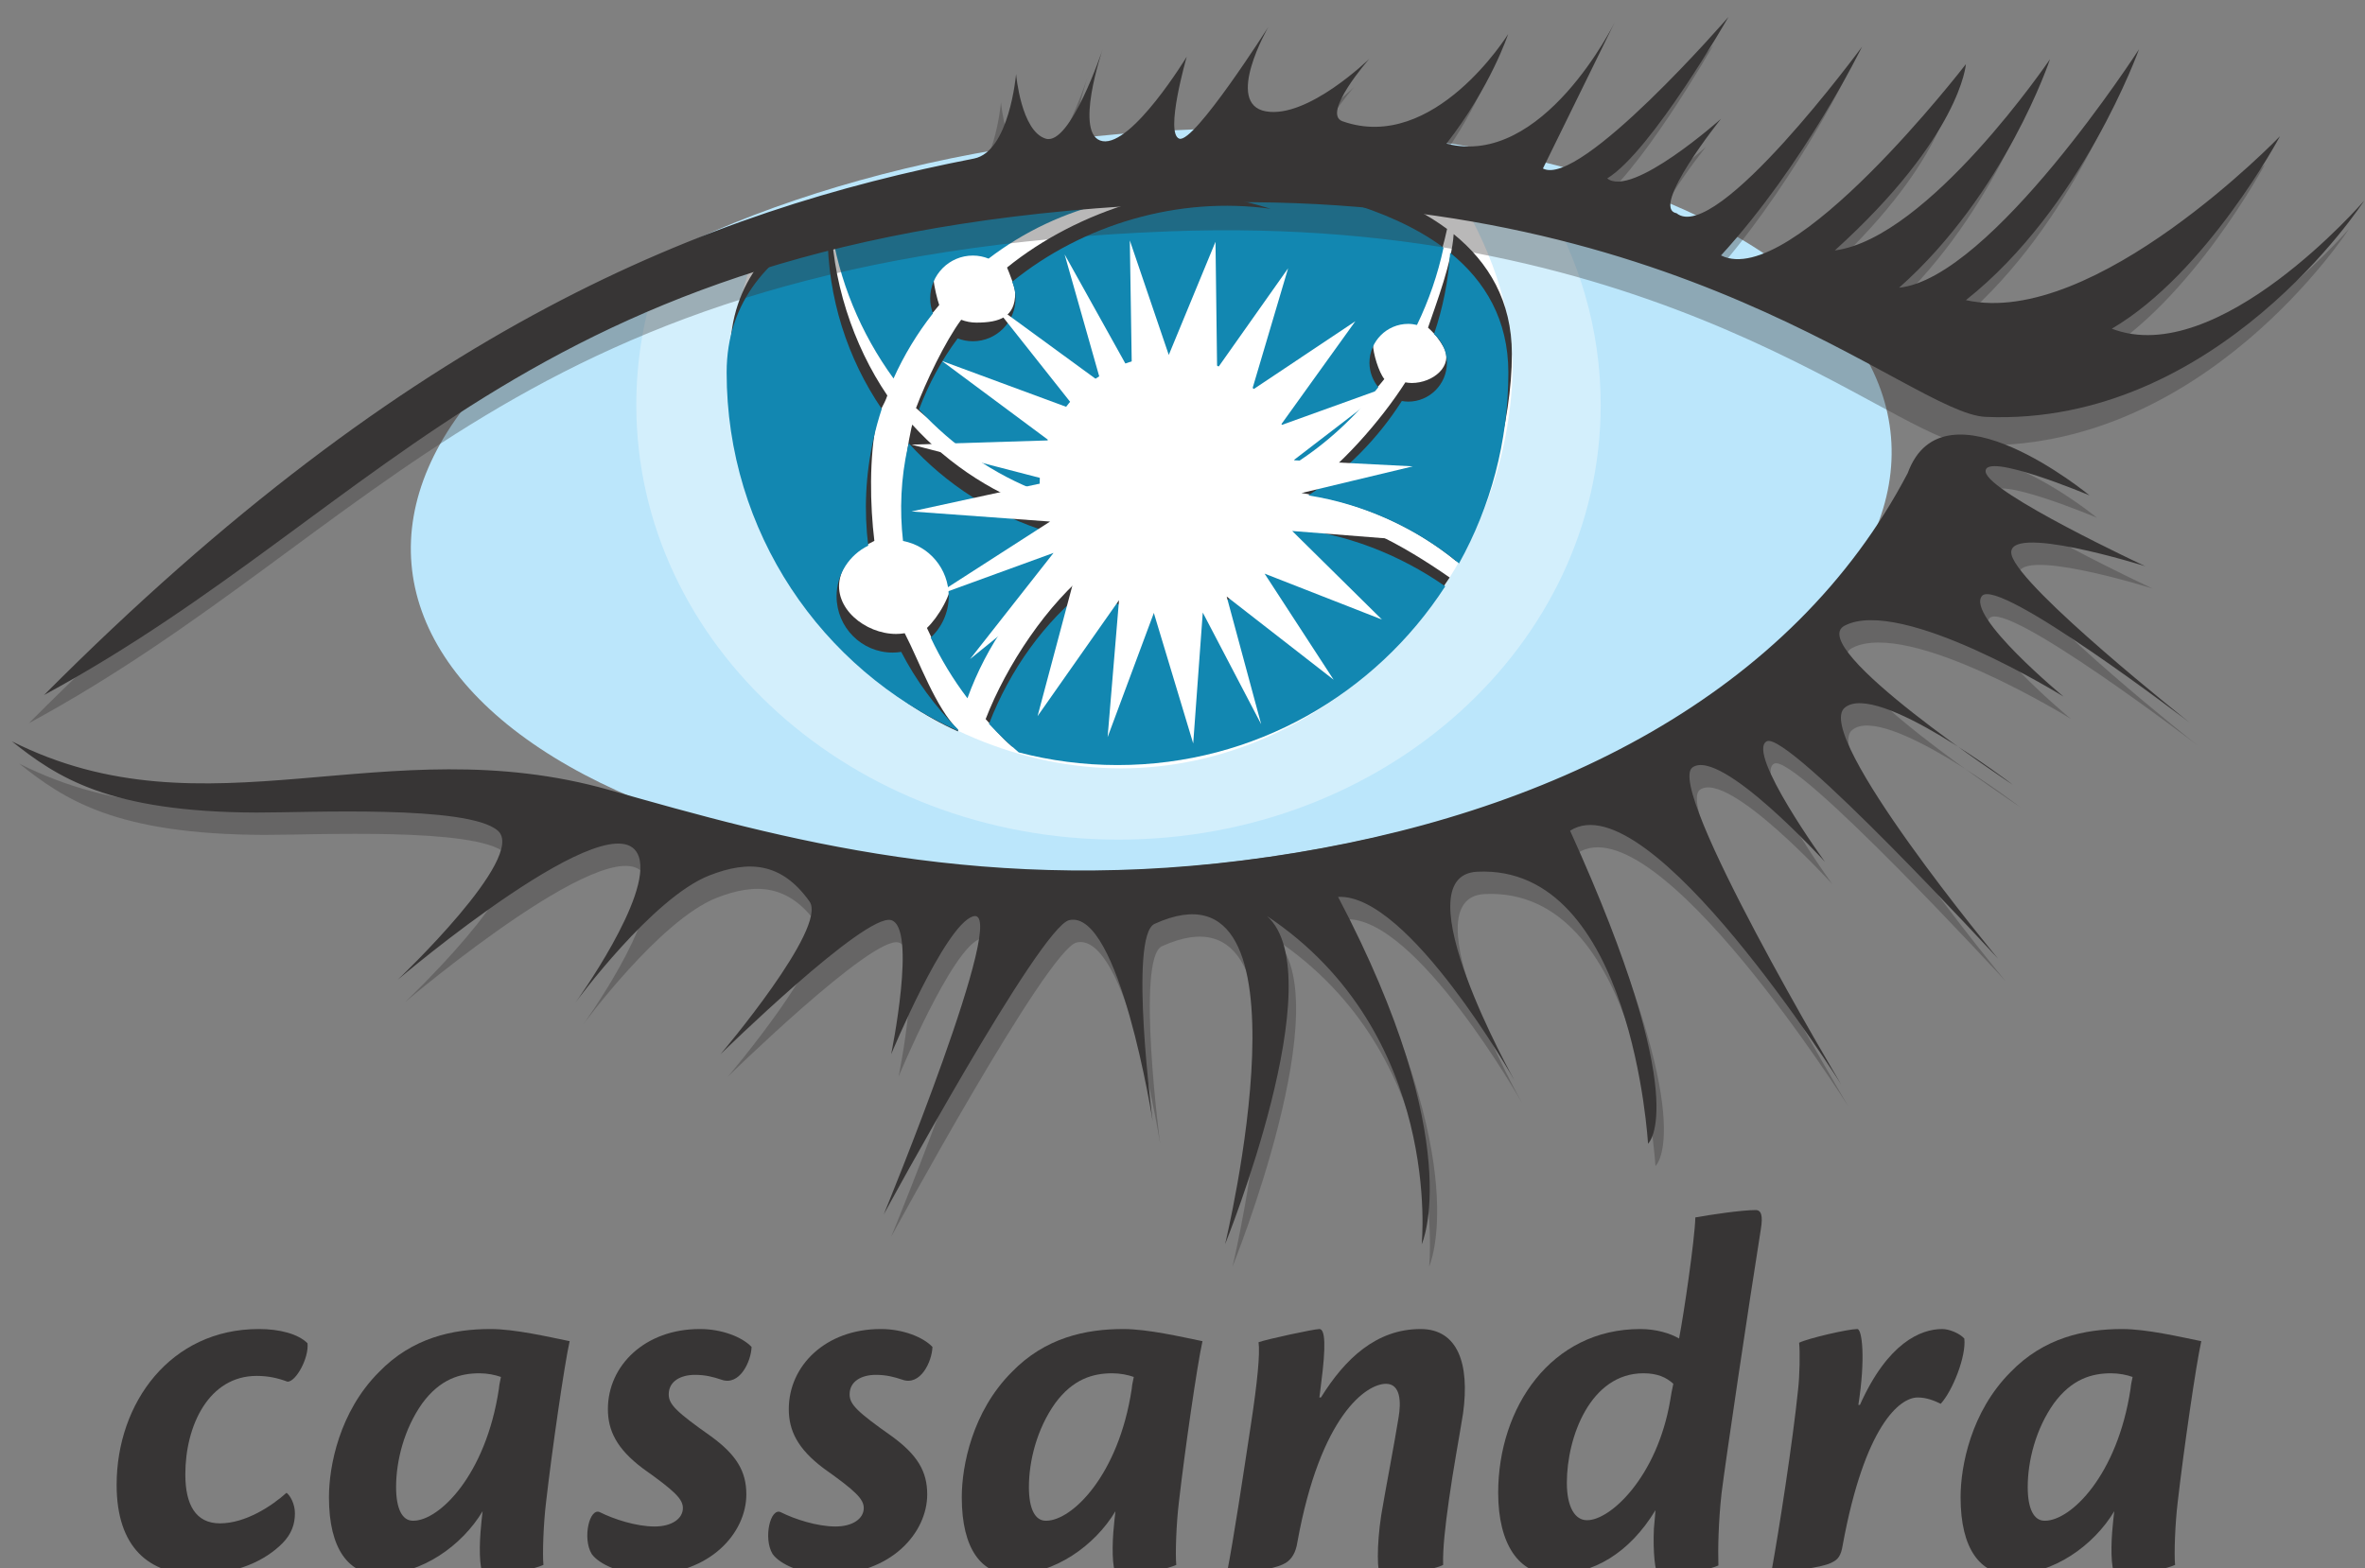 <?xml version="1.0" encoding="UTF-8" standalone="no"?>
<!DOCTYPE svg PUBLIC "-//W3C//DTD SVG 1.1//EN" "http://www.w3.org/Graphics/SVG/1.1/DTD/svg11.dtd">
<svg width="100%" height="100%" viewBox="0 0 101 67" version="1.1" xmlns="http://www.w3.org/2000/svg" xmlns:xlink="http://www.w3.org/1999/xlink" xml:space="preserve" xmlns:serif="http://www.serif.com/" style="fill-rule:evenodd;clip-rule:evenodd;stroke-linejoin:round;stroke-miterlimit:2;">
    <rect x="0" y="0" width="101" height="67" fill="#808080" stroke="none"/>
    <g transform="matrix(1,0,0,1,-361.177,-2760.02)">
        <g transform="matrix(0.116,0,0,0.111,578.04,2439.39)">
            <g transform="matrix(0.374,0,0,0.374,-896.478,1999.82)">
                <g transform="matrix(8.602,0,0,9.03,-2594.05,3740.29)">
                    <path d="M28.78,0.401C31.06,0.401 33.221,0.941 34.301,2.022C34.481,3.702 32.981,6.402 32.021,6.402C30.881,5.982 29.8,5.743 28.48,5.743C23.021,5.743 20.32,11.383 20.32,16.963C20.32,20.443 21.519,22.545 24.28,22.545C27.22,22.545 30.22,20.565 31.9,19.063C32.32,19.363 32.861,20.323 32.861,21.405C32.861,22.603 32.501,23.743 31.421,24.826C29.5,26.745 26.26,28.366 21.58,28.366C16.18,28.366 12.459,25.303 12.459,18.162C12.459,8.802 18.64,0.401 28.721,0.401L28.78,0.401Z" style="fill:rgb(55,53,53);fill-rule:nonzero;"/>
                </g>
                <g transform="matrix(8.602,0,0,9.03,-2594.05,3740.28)">
                    <path d="M46.419,22.246C49.359,22.246 54.7,17.085 56.199,7.243C56.26,6.643 56.32,6.465 56.44,5.864C55.779,5.625 54.88,5.445 53.98,5.445C51.759,5.445 49.479,6.103 47.439,8.864C45.339,11.803 44.439,15.463 44.439,18.406C44.439,20.924 45.159,22.246 46.359,22.246L46.419,22.246ZM36.758,19.546C36.758,16.006 37.958,9.823 42.459,5.325C46.299,1.364 50.979,0.402 55.24,0.402C58.06,0.402 61.9,1.303 64.3,1.785C63.7,4.423 62.26,14.385 61.6,20.143C61.299,22.605 61.18,26.025 61.299,27.285C59.319,28.125 55.6,28.366 54.579,28.366C54.04,28.366 53.919,25.906 54.1,23.565C54.159,22.786 54.28,21.646 54.339,21.165C52,25.066 47.379,28.366 42.519,28.366C39.039,28.366 36.758,25.486 36.758,19.605L36.758,19.546Z" style="fill:rgb(55,53,53);fill-rule:nonzero;"/>
                </g>
                <g transform="matrix(8.602,0,0,9.03,-2594.05,3740.29)">
                    <path d="M79.239,0.401C81.7,0.401 84.039,1.302 85.12,2.442C85.059,4.122 83.74,6.942 81.639,6.163C80.739,5.863 79.839,5.623 78.639,5.623C77.02,5.623 75.639,6.343 75.639,7.843C75.639,8.983 76.479,9.823 80.499,12.642C83.38,14.742 84.52,16.602 84.52,19.245C84.52,23.625 80.379,28.366 73.179,28.366C70.239,28.366 67.658,27.225 66.818,26.025C65.738,24.225 66.578,20.685 67.779,21.283C69.339,22.065 71.919,22.903 74.019,22.903C75.999,22.903 77.259,22.003 77.259,20.805C77.259,19.783 76.358,18.883 72.699,16.302C69.638,14.025 68.678,11.922 68.678,9.522C68.678,4.542 72.939,0.401 79.179,0.401L79.239,0.401Z" style="fill:rgb(55,53,53);fill-rule:nonzero;"/>
                </g>
                <g transform="matrix(8.602,0,0,9.03,-2594.05,3740.29)">
                    <path d="M99.937,0.401C102.399,0.401 104.74,1.302 105.819,2.442C105.76,4.122 104.44,6.942 102.34,6.163C101.439,5.863 100.537,5.623 99.339,5.623C97.719,5.623 96.339,6.343 96.339,7.843C96.339,8.983 97.179,9.823 101.2,12.642C104.078,14.742 105.219,16.602 105.219,19.245C105.219,23.625 101.077,28.366 93.877,28.366C90.939,28.366 88.357,27.225 87.517,26.025C86.437,24.225 87.277,20.685 88.477,21.283C90.037,22.065 92.619,22.903 94.717,22.903C96.697,22.903 97.957,22.003 97.957,20.805C97.957,19.783 97.059,18.883 93.399,16.302C90.337,14.025 89.379,11.922 89.379,9.522C89.379,4.542 93.639,0.401 99.879,0.401L99.937,0.401Z" style="fill:rgb(55,53,53);fill-rule:nonzero;"/>
                </g>
                <g transform="matrix(8.602,0,0,9.03,-2594.05,3740.28)">
                    <path d="M118.836,22.246C121.779,22.246 127.117,17.085 128.619,7.243C128.677,6.643 128.739,6.465 128.859,5.864C128.199,5.625 127.299,5.445 126.397,5.445C124.177,5.445 121.897,6.103 119.856,8.864C117.757,11.803 116.856,15.463 116.856,18.406C116.856,20.924 117.576,22.246 118.777,22.246L118.836,22.246ZM109.175,19.546C109.175,16.006 110.376,9.823 114.876,5.325C118.716,1.364 123.396,0.402 127.657,0.402C130.479,0.402 134.32,1.303 136.72,1.785C136.119,4.423 134.679,14.385 134.019,20.143C133.719,22.605 133.6,26.025 133.719,27.285C131.739,28.125 128.019,28.366 126.997,28.366C126.459,28.366 126.339,25.906 126.517,23.565C126.577,22.786 126.697,21.646 126.759,21.165C124.417,25.066 119.799,28.366 114.937,28.366C111.456,28.366 109.175,25.486 109.175,19.605L109.175,19.546Z" style="fill:rgb(55,53,53);fill-rule:nonzero;"/>
                </g>
                <g transform="matrix(8.602,0,0,9.03,-2594.05,3740.29)">
                    <path d="M150.276,8.202C153.038,3.764 156.636,0.401 161.678,0.401C165.938,0.401 167.318,4.362 166.539,10.004C166.119,12.644 165.399,16.425 164.918,19.904C164.498,22.846 164.198,25.485 164.259,27.285C162.699,28.066 158.138,28.366 157.118,28.366C156.698,28.366 156.636,25.065 157.178,21.584C157.657,18.705 158.678,13.484 159.158,10.482C159.459,8.745 159.398,6.642 157.718,6.642C155.497,6.642 150.218,10.185 147.576,24.704C147.395,25.905 146.916,26.625 146.255,27.045C145.357,27.585 143.435,28.066 139.537,28.125C140.257,24.465 141.397,16.965 142.236,11.445C143.015,6.404 143.317,3.164 143.135,1.904C144.157,1.542 149.498,0.401 150.095,0.401C150.758,0.401 150.877,2.262 150.276,6.765C150.218,7.185 150.157,7.844 150.095,8.202L150.276,8.202Z" style="fill:rgb(55,53,53);fill-rule:nonzero;"/>
                </g>
                <g transform="matrix(8.602,0,0,9.03,-2594.05,3617.84)">
                    <path d="M180.758,35.744C183.396,35.744 188.739,30.824 190.237,22.124C190.299,21.643 190.479,20.744 190.599,20.202C189.818,19.482 188.797,19.003 187.179,19.003C181.116,19.003 178.416,26.264 178.416,31.484C178.416,34.304 179.378,35.744 180.696,35.744L180.758,35.744ZM176.797,41.926C172.958,41.926 170.558,38.505 170.558,32.624C170.558,22.903 176.616,13.962 186.818,13.962C188.619,13.962 190.237,14.442 191.258,15.043C191.797,12.282 193.058,3.762 193.119,1.242C194.797,0.942 198.399,0.402 200.017,0.402C200.68,0.402 200.86,1.06 200.619,2.56C199.177,11.562 196.6,28.844 196.119,32.685C195.758,35.926 195.699,39.106 195.758,40.905C193.839,41.745 189.938,41.926 188.919,41.926C188.496,41.926 188.258,39.164 188.378,36.704C188.439,35.926 188.558,34.784 188.558,34.604C185.558,39.525 181.416,41.926 176.856,41.926L176.797,41.926Z" style="fill:rgb(55,53,53);fill-rule:nonzero;"/>
                </g>
                <g transform="matrix(8.602,0,0,9.03,-2594.05,3738.1)">
                    <path d="M211.956,9.286C215.137,2.204 218.916,0.643 221.378,0.643C222.159,0.643 223.358,1.124 223.898,1.725C224.139,3.705 222.579,7.665 221.198,9.164C220.476,8.805 219.579,8.444 218.558,8.444C216.516,8.444 212.496,11.625 209.976,25.306C209.795,26.448 209.436,26.928 208.777,27.226C207.758,27.826 203.736,28.308 201.818,28.366C202.715,23.446 204.275,13.425 204.876,7.545C205.056,6.044 205.115,3.285 204.996,2.204C206.136,1.664 210.637,0.643 211.656,0.643C212.198,0.643 212.617,3.945 211.775,9.286L211.956,9.286Z" style="fill:rgb(55,53,53);fill-rule:nonzero;"/>
                </g>
                <g transform="matrix(8.602,0,0,9.03,-2594.05,3740.28)">
                    <path d="M233.135,22.246C236.078,22.246 241.417,17.085 242.918,7.243C242.977,6.643 243.038,6.465 243.158,5.864C242.498,5.625 241.598,5.445 240.697,5.445C238.477,5.445 236.197,6.103 234.155,8.864C232.057,11.803 231.155,15.463 231.155,18.406C231.155,20.924 231.875,22.246 233.077,22.246L233.135,22.246ZM223.474,19.546C223.474,16.006 224.675,9.823 229.175,5.325C233.015,1.364 237.695,0.402 241.957,0.402C244.777,0.402 248.617,1.303 251.019,1.785C250.418,4.423 248.978,14.385 248.318,20.143C248.018,22.605 247.897,26.025 248.018,27.285C246.038,28.125 242.318,28.366 241.297,28.366C240.758,28.366 240.638,25.906 240.817,23.565C240.877,22.786 240.997,21.646 241.058,21.165C238.717,25.066 234.098,28.366 229.237,28.366C225.755,28.366 223.474,25.486 223.474,19.605L223.474,19.546Z" style="fill:rgb(55,53,53);fill-rule:nonzero;"/>
                </g>
                <g transform="matrix(0.735,8.997,-8.57,0.772,-512.349,1619.18)">
                    <ellipse cx="130.858" cy="122.785" rx="41.92" ry="84.969" style="fill:rgb(187,230,251);"/>
                </g>
                <g transform="matrix(8.602,0,0,9.03,-2594.05,1778.73)">
                    <path d="M128.647,84.145C110.812,83.855 89.942,90.937 74.412,97.568C72.797,102.225 71.927,107.178 71.927,112.314C71.927,139.674 96.632,161.857 127.108,161.857C157.584,161.857 182.289,139.674 182.289,112.314C182.289,103.654 179.809,95.52 175.461,88.438C163.037,86.507 145.949,84.427 128.647,84.145Z" style="fill:white;fill-opacity:0.35;fill-rule:nonzero;"/>
                </g>
                <g transform="matrix(8.602,0,0,9.03,-2594.05,1699.98)">
                    <path d="M127.108,92.86C117.234,92.257 100.215,97.41 86.024,102.548C83.868,107.636 82.669,113.205 82.669,119.047C82.669,143.021 104.405,162.456 127.398,162.456C150.239,162.456 170.448,142.99 172.125,119.047C172.67,111.252 169.986,103.906 166.26,97.573C151.548,94.98 135.934,93.398 127.108,92.86Z" style="fill:white;fill-rule:nonzero;"/>
                </g>
                <g transform="matrix(8.602,0,0,9.03,-2594.05,1390.26)">
                    <path d="M101.768,150.199C102.98,147.516 104.816,146.203 106.592,143.954C106.395,143.421 105.962,141.681 105.962,141.078C105.962,138.383 108.148,136.195 110.846,136.195C111.481,136.195 112.088,136.321 112.645,136.541C120.726,130.384 131.366,127.699 142.056,130.089C143.033,130.309 143.99,130.575 144.93,130.868C134.363,129.403 122.455,133.144 114.353,139.684C114.601,140.268 115.286,141.936 115.286,142.608C115.286,145.304 113.541,145.96 110.846,145.96C110.232,145.96 109.647,145.841 109.107,145.636C107.276,148.094 105.033,152.775 103.936,155.701C108.416,159.708 112.465,161.161 117.738,163.131C117.726,162.88 117.921,162.648 117.921,162.391C117.921,154.264 125.076,147.658 133.206,147.658C140.492,147.658 146.525,152.955 147.701,159.904C151.336,157.591 154.852,155.819 157.529,152.391C156.904,151.63 156.231,149.471 156.231,148.409C156.231,145.963 158.216,143.978 160.662,143.978C161.009,143.978 161.341,144.029 161.666,144.103C163.026,141.308 164.051,138.346 164.708,135.291C151.996,125.88 127.398,127.164 127.398,127.164C127.398,127.164 107.826,126.141 94.576,132.599C95.46,138.988 98.008,145.063 101.768,150.199Z" style="fill:rgb(55,53,53);fill-rule:nonzero;"/>
                </g>
                <g transform="matrix(8.602,0,0,9.03,-2594.05,1571.08)">
                    <path d="M162.53,126.508C163.429,127.318 163.919,128.03 164.305,128.722C165.494,130.861 163.109,132.817 160.663,132.817C160.414,132.817 160.174,132.783 159.935,132.743C157.179,137.051 152.351,142.575 148.063,145.353C154.639,146.431 160.84,149.066 165.775,153.136C169.369,146.696 172.125,137.4 172.125,129.502C172.125,123.491 169.471,119.085 165.465,115.852C165.255,119.072 163.536,123.576 162.53,126.508Z" style="fill:rgb(55,53,53);fill-rule:nonzero;"/>
                </g>
                <g transform="matrix(8.602,0,0,9.03,-2594.05,1894.92)">
                    <path d="M109.146,131.427C111.339,125.377 116.728,120.687 121.828,116.562C121.081,115.541 119.961,113.012 119.495,111.816C113.278,109.923 107.774,106.383 103.506,101.698C103.475,101.835 103.436,101.967 103.404,102.103C102.601,105.705 102.453,109.313 102.852,112.833C105.831,113.387 108.084,115.997 108.084,119.135C108.084,120.997 106.454,123.695 105.186,124.867C106.564,127.838 107.501,129.271 109.146,131.427Z" style="fill:rgb(55,53,53);fill-rule:nonzero;"/>
                </g>
                <g transform="matrix(8.602,0,0,9.03,-2594.05,1718.03)">
                    <path d="M108.761,156.097C106.148,153.498 104.339,148.313 102.644,145.059C102.325,145.108 102.001,145.141 101.668,145.141C98.123,145.141 94.411,142.165 95.249,138.724C95.716,136.819 97.029,135.571 99.171,134.531C98.683,130.586 98.551,124.915 99.468,120.81C99.729,119.639 100.287,119.088 100.655,117.969C96.744,112.246 94.217,104.734 94.217,97.28C94.217,97.008 94.229,96.739 94.237,96.47C87.626,99.783 82.669,105.008 82.669,113.228C82.669,131.414 93.143,149.251 108.727,156.244C108.738,156.195 108.748,156.145 108.761,156.097Z" style="fill:rgb(55,53,53);fill-rule:nonzero;"/>
                </g>
                <g transform="matrix(8.602,0,0,9.03,-2594.05,2053.41)">
                    <path d="M147.081,93.817C145.067,99.545 139.622,103.658 133.206,103.658C129.773,103.658 126.625,102.475 124.122,100.507C118.963,104.525 114.283,111.581 111.905,117.703C112.972,118.853 113.716,119.798 114.913,120.817C118.522,121.757 123.492,120.817 127.398,120.817C143.111,120.817 157.027,113.827 165.006,101.568C159.701,97.895 153.443,94.398 147.081,93.817Z" style="fill:rgb(55,53,53);fill-rule:nonzero;"/>
                </g>
                <g transform="matrix(8.602,0,0,9.03,-2594.05,1428.64)">
                    <path d="M101.365,148.075C102.577,145.392 104.095,142.909 105.872,140.66C105.674,140.129 105.559,139.555 105.559,138.951C105.559,136.256 107.745,134.069 110.443,134.069C111.078,134.069 111.685,134.195 112.242,134.417C120.323,128.257 130.963,125.572 141.653,127.962C142.63,128.182 143.587,128.449 144.527,128.741C133.96,127.276 123.043,130.516 114.942,137.055C115.189,137.637 115.325,138.28 115.325,138.951C115.325,141.649 113.138,143.834 110.443,143.834C109.829,143.834 109.244,143.717 108.704,143.51C106.873,145.967 105.377,148.682 104.28,151.61C108.128,155.756 112.85,159.035 118.123,161.007C118.11,160.756 118.084,160.506 118.084,160.25C118.084,152.122 124.673,145.531 132.803,145.531C140.089,145.531 146.122,150.829 147.298,157.78C150.933,155.467 154.163,152.496 156.842,149.069C156.217,148.307 155.828,147.345 155.828,146.282C155.828,143.836 157.813,141.854 160.259,141.854C160.607,141.854 160.938,141.902 161.263,141.979C162.623,139.184 163.648,136.22 164.305,133.165C151.593,123.754 126.995,125.037 126.995,125.037C126.995,125.037 107.423,124.017 94.173,130.475C95.057,136.864 97.605,142.936 101.365,148.075Z" style="fill:rgb(18,135,177);fill-rule:nonzero;"/>
                </g>
                <g transform="matrix(8.602,0,0,9.03,-2594.05,1592.45)">
                    <path d="M163.216,124.867C164.115,125.677 164.691,126.839 164.691,128.143C164.691,130.589 162.706,132.574 160.26,132.574C160.011,132.574 159.771,132.541 159.532,132.501C156.776,136.808 153.123,140.482 148.833,143.261C155.173,144.252 161.141,146.942 166.075,151.012C169.669,144.574 171.722,137.157 171.722,129.259C171.722,123.248 169.069,118.842 165.062,115.609C164.852,118.829 164.222,121.934 163.216,124.867Z" style="fill:rgb(18,135,177);fill-rule:nonzero;"/>
                </g>
                <g transform="matrix(8.602,0,0,9.03,-2594.05,1927.24)">
                    <path d="M109.822,129.303C112.015,123.251 115.821,117.821 120.921,113.698C120.174,112.674 119.559,111.559 119.093,110.361C112.874,108.471 107.371,104.931 103.104,100.243C103.072,100.379 103.033,100.512 103.001,100.648C102.198,104.249 102.049,107.858 102.45,111.378C105.428,111.934 107.681,114.542 107.681,117.682C107.681,119.542 106.882,121.217 105.616,122.389C106.766,124.826 108.177,127.144 109.822,129.303Z" style="fill:rgb(18,135,177);fill-rule:nonzero;"/>
                </g>
                <g transform="matrix(8.602,0,0,9.03,-2594.05,1736.54)">
                    <path d="M108.743,153.974C106.131,151.374 103.936,148.39 102.242,145.136C101.922,145.185 101.597,145.216 101.266,145.216C97.721,145.216 94.847,142.342 94.847,138.8C94.847,136.259 96.328,134.069 98.47,133.029C97.982,129.084 98.147,124.989 99.066,120.887C99.327,119.714 99.647,118.569 100.016,117.45C96.105,111.727 93.815,104.809 93.815,97.355C93.815,97.084 93.826,96.815 93.833,96.545C87.222,99.86 82.266,105.082 82.266,113.302C82.266,131.489 93.126,147.127 108.71,154.12C108.721,154.071 108.731,154.022 108.743,153.974Z" style="fill:rgb(18,135,177);fill-rule:nonzero;"/>
                </g>
                <g transform="matrix(8.602,0,0,9.03,-2594.05,2083.28)">
                    <path d="M146.678,92.633C144.664,98.36 139.219,102.474 132.803,102.474C129.37,102.474 126.222,101.29 123.719,99.323C118.56,103.34 114.667,108.817 112.288,114.94C113.355,116.09 114.495,117.172 115.694,118.189C119.303,119.129 123.089,119.633 126.995,119.633C142.708,119.633 156.522,111.522 164.5,99.264C159.195,95.589 153.04,93.217 146.678,92.633Z" style="fill:rgb(18,135,177);fill-rule:nonzero;"/>
                </g>
                <g transform="matrix(8.602,0,0,9.03,-2594.05,1765.04)">
                    <path d="M147.194,124.081L160.793,120.836L147.143,120.141L158.252,111.65L145.647,116.169L154.213,104.299L142.382,112.162L146.518,98.266L138.393,109.72L138.208,95.246L132.862,108.139L128.404,95.093L128.645,110.461L120.942,96.684L125.111,111.313L112.616,102.224L122.403,114.525L106.891,108.82L119.133,117.878L103.433,118.361L119.486,122.504L103.418,125.976L119.278,127.127L105.904,135.69L119.675,130.699L110.12,142.8L122.194,133.062L117.847,149.301L127.168,136.086L125.863,151.694L131.153,137.544L135.657,152.416L136.752,137.499L143.437,150.226L139.487,135.669L151.728,145.152L143.826,133.062L157.255,138.294L146.987,128.202L160.757,129.285L147.194,124.081Z" style="fill:white;fill-rule:nonzero;"/>
                </g>
                <g transform="matrix(8.602,0,0,9.03,-2594.05,1543.11)">
                    <path d="M2.42,174.679C44.595,132.505 78.28,119.485 108.849,113.541C112.894,112.755 113.66,103.916 113.66,103.916C113.66,103.916 114.226,110.426 117.056,111.275C119.886,112.125 123.565,101.085 123.565,101.085C123.565,101.085 120.169,110.993 123.565,111.559C126.964,112.125 133.189,101.935 133.189,101.935C133.189,101.935 130.643,110.709 132.343,111.275C134.039,111.841 142.53,98.539 142.53,98.539C142.53,98.539 137.435,107.313 142.246,108.163C147.061,109.011 154.08,102.174 154.08,102.174C154.08,102.174 148.56,108.43 151.021,109.294C161.495,112.975 169.969,99.363 169.969,99.363C169.969,99.363 168.006,105.331 162.911,111.841C173.949,114.671 182.146,98.043 182.146,98.043L173.949,114.671C178.194,116.938 195.179,97.406 195.179,97.406C195.179,97.406 186.405,112.691 181.309,115.804C184.139,118.069 194.329,109.011 194.329,109.011C194.329,109.011 186.121,119.2 189.234,119.766C193.763,123.446 210.463,100.803 210.463,100.803C210.463,100.803 203.954,114.105 194.329,124.579C202.374,128.603 222.351,102.784 222.351,102.784C222.351,102.784 221.785,110.993 207.349,124.013C218.106,122.598 231.976,102.218 231.976,102.218C231.976,102.218 226.88,117.503 214.708,128.258C225.269,127.159 242.164,101.085 242.164,101.085C242.164,101.085 235.655,119.2 222.351,129.674C237.071,132.929 258.299,110.993 258.299,110.993C258.299,110.993 249.949,126.561 239.051,132.929C251.224,137.599 267.923,118.351 267.923,118.351C267.923,118.351 251.224,144.11 224.618,142.978C215.886,142.606 189.48,116.493 132.906,118.635C58.181,121.466 42.333,153.168 2.42,174.679Z" style="fill:rgb(55,53,53);fill-opacity:0.35;fill-rule:nonzero;"/>
                </g>
                <g transform="matrix(8.602,0,0,9.03,-2594.05,1485.28)">
                    <path d="M4.149,177.879C46.324,135.706 80.006,122.687 110.577,116.742C114.622,115.956 115.389,107.118 115.389,107.118C115.389,107.118 115.952,113.629 118.785,114.477C121.615,115.326 125.294,104.288 125.294,104.288C125.294,104.288 121.897,114.196 125.294,114.761C128.692,115.326 134.917,105.137 134.917,105.137C134.917,105.137 132.371,113.911 134.069,114.477C135.767,115.043 144.259,101.74 144.259,101.74C144.259,101.74 139.164,110.515 143.975,111.363C148.787,112.213 155.809,105.376 155.809,105.376C155.809,105.376 150.289,111.632 152.75,112.496C163.224,116.176 171.695,102.564 171.695,102.564C171.695,102.564 169.732,108.533 164.64,115.043C175.677,117.875 183.875,101.243 183.875,101.243L175.677,117.875C179.922,120.138 196.905,100.61 196.905,100.61C196.905,100.61 188.134,115.892 183.037,119.006C185.867,121.271 196.057,112.213 196.057,112.213C196.057,112.213 187.85,122.403 190.962,122.968C195.491,126.649 212.191,104.004 212.191,104.004C212.191,104.004 205.68,117.308 196.057,127.781C204.102,131.806 224.08,105.986 224.08,105.986C224.08,105.986 223.514,114.196 209.077,127.216C219.835,125.799 233.705,105.42 233.705,105.42C233.705,105.42 228.609,120.705 216.436,131.461C226.997,130.362 243.892,104.288 243.892,104.288C243.892,104.288 237.384,122.403 224.08,132.876C238.8,136.131 260.027,114.196 260.027,114.196C260.027,114.196 251.677,129.762 240.78,136.131C252.952,140.801 269.651,121.553 269.651,121.553C269.651,121.553 252.952,147.312 226.344,146.18C217.615,145.807 191.209,119.693 134.635,121.837C59.91,124.667 44.059,156.368 4.149,177.879Z" style="fill:rgb(55,53,53);fill-rule:nonzero;"/>
                </g>
                <g transform="matrix(8.602,0,0,9.03,-2594.05,2392.7)">
                    <clipPath id="_clip1">
                        <rect x="1.316" y="50.251" width="249.225" height="92.273"/>
                    </clipPath>
                    <g clip-path="url(#_clip1)">
                        <g transform="matrix(1,0,0,1,0,14.775)">
                            <clipPath id="_clip2">
                                <path d="M1.317,70.431C23.607,81.612 43.988,68.734 69.674,75.973C89.203,81.478 112.979,88.263 145.247,83.592C177.514,78.924 205.112,64.913 218.275,39.862C222.38,28.683 239.079,42.411 239.079,42.411C239.079,42.411 226.909,37.316 227.192,39.721C227.475,42.127 245.449,50.477 245.449,50.477C245.449,50.477 229.172,45.382 230.163,49.203C231.154,53.023 250.542,68.309 250.542,68.309C250.542,68.309 228.605,51.609 226.767,53.873C224.927,56.138 236.108,65.338 236.108,65.338C236.108,65.338 217.568,53.873 211.057,57.254C206.374,59.683 230.304,75.387 230.304,75.387C230.304,75.387 214.735,63.497 211.057,66.609C207.378,69.726 228.605,95.198 228.605,95.198C228.605,95.198 204.545,69.158 202.14,70.431C199.733,71.706 208.79,84.161 208.79,84.161C208.79,84.161 196.904,71.138 193.649,73.404C190.395,75.669 210.632,109.493 210.632,109.493C210.632,109.493 188.695,74.821 179.638,80.621C193.862,111.827 188.554,116.286 188.554,116.286C188.554,116.286 186.74,84.449 169.023,85.292C160.107,85.717 173.269,109.068 173.269,109.068C173.269,109.068 161.154,87.741 153.088,88.166C167.957,116.304 162.655,127.749 162.655,127.749C162.655,127.749 165.114,103.717 144.948,90.343C152.59,97.134 140.153,127.749 140.153,127.749C140.153,127.749 151.093,82.636 132.084,91.237C129.082,92.593 131.872,113.738 131.872,113.738C131.872,113.738 128.052,89.537 122.32,90.812C118.98,91.553 101.092,124.352 101.092,124.352C101.092,124.352 115.74,88.899 111.283,90.387C108.035,91.471 101.942,106.097 101.942,106.097C101.942,106.097 104.913,91.661 101.942,90.812C98.97,89.962 82.41,106.097 82.41,106.097C82.41,106.097 94.723,91.661 92.6,88.687C89.383,84.183 85.612,83.973 81.135,85.717C74.624,88.253 65.853,100.152 65.853,100.152C65.853,100.152 74.598,88.104 73.069,83.592C70.615,76.343 45.472,97.603 45.472,97.603C45.472,97.603 60.333,83.592 56.937,80.621C53.54,77.649 35.098,78.568 29.339,78.551C12.357,78.499 6.47,74.516 1.317,70.431Z" clip-rule="nonzero"/>
                            </clipPath>
                            <g clip-path="url(#_clip2)">
                                <rect x="0.317" y="34.476" width="251.225" height="94.273" style="fill:rgb(55,53,53);fill-opacity:0.35;"/>
                            </g>
                        </g>
                    </g>
                </g>
                <g transform="matrix(8.602,0,0,9.03,-2594.05,2418.76)">
                    <path d="M0.467,79.774C22.757,90.955 43.138,78.075 68.825,85.316C88.353,90.819 112.132,97.606 144.4,92.935C176.667,88.265 204.262,74.254 217.426,49.205C221.531,38.024 238.229,51.751 238.229,51.751C238.229,51.751 226.059,46.656 226.342,49.064C226.626,51.467 244.599,59.817 244.599,59.817C244.599,59.817 228.322,54.725 229.313,58.546C230.304,62.366 249.694,77.65 249.694,77.65C249.694,77.65 227.756,60.95 225.917,63.216C224.079,65.479 235.258,74.679 235.258,74.679C235.258,74.679 216.718,63.216 210.207,66.595C205.524,69.024 229.455,84.727 229.455,84.727C229.455,84.727 213.886,72.837 210.207,75.952C206.528,79.066 227.758,104.541 227.758,104.541C227.758,104.541 203.696,78.499 201.291,79.774C198.886,81.049 207.943,93.501 207.943,93.501C207.943,93.501 196.055,80.481 192.799,82.745C189.546,85.01 209.782,118.834 209.782,118.834C209.782,118.834 187.846,84.161 178.788,89.964C193.012,121.17 187.704,125.629 187.704,125.629C187.704,125.629 185.891,93.79 168.173,94.635C159.257,95.06 172.419,118.409 172.419,118.409C172.419,118.409 160.305,97.081 152.238,97.506C167.108,125.645 161.806,137.091 161.806,137.091C161.806,137.091 164.264,113.057 144.098,99.684C151.741,106.475 139.303,137.091 139.303,137.091C139.303,137.091 150.246,91.976 131.237,100.577C128.234,101.936 131.024,123.08 131.024,123.08C131.024,123.08 127.202,98.88 121.473,100.152C118.131,100.894 100.242,133.695 100.242,133.695C100.242,133.695 114.891,98.242 110.433,99.73C107.186,100.811 101.092,115.437 101.092,115.437C101.092,115.437 104.063,101.001 101.092,100.152C98.121,99.305 81.561,115.437 81.561,115.437C81.561,115.437 93.876,101.001 91.751,98.03C88.533,93.526 84.762,93.316 80.288,95.06C73.775,97.596 65.003,109.492 65.003,109.492C65.003,109.492 73.748,97.445 72.22,92.935C69.766,85.686 44.625,106.946 44.625,106.946C44.625,106.946 59.483,92.935 56.087,89.964C52.691,86.99 34.248,87.911 28.49,87.894C11.507,87.84 5.623,83.856 0.467,79.774Z" style="fill:rgb(55,53,53);fill-rule:nonzero;"/>
                </g>
            </g>
        </g>
    </g>
</svg>
